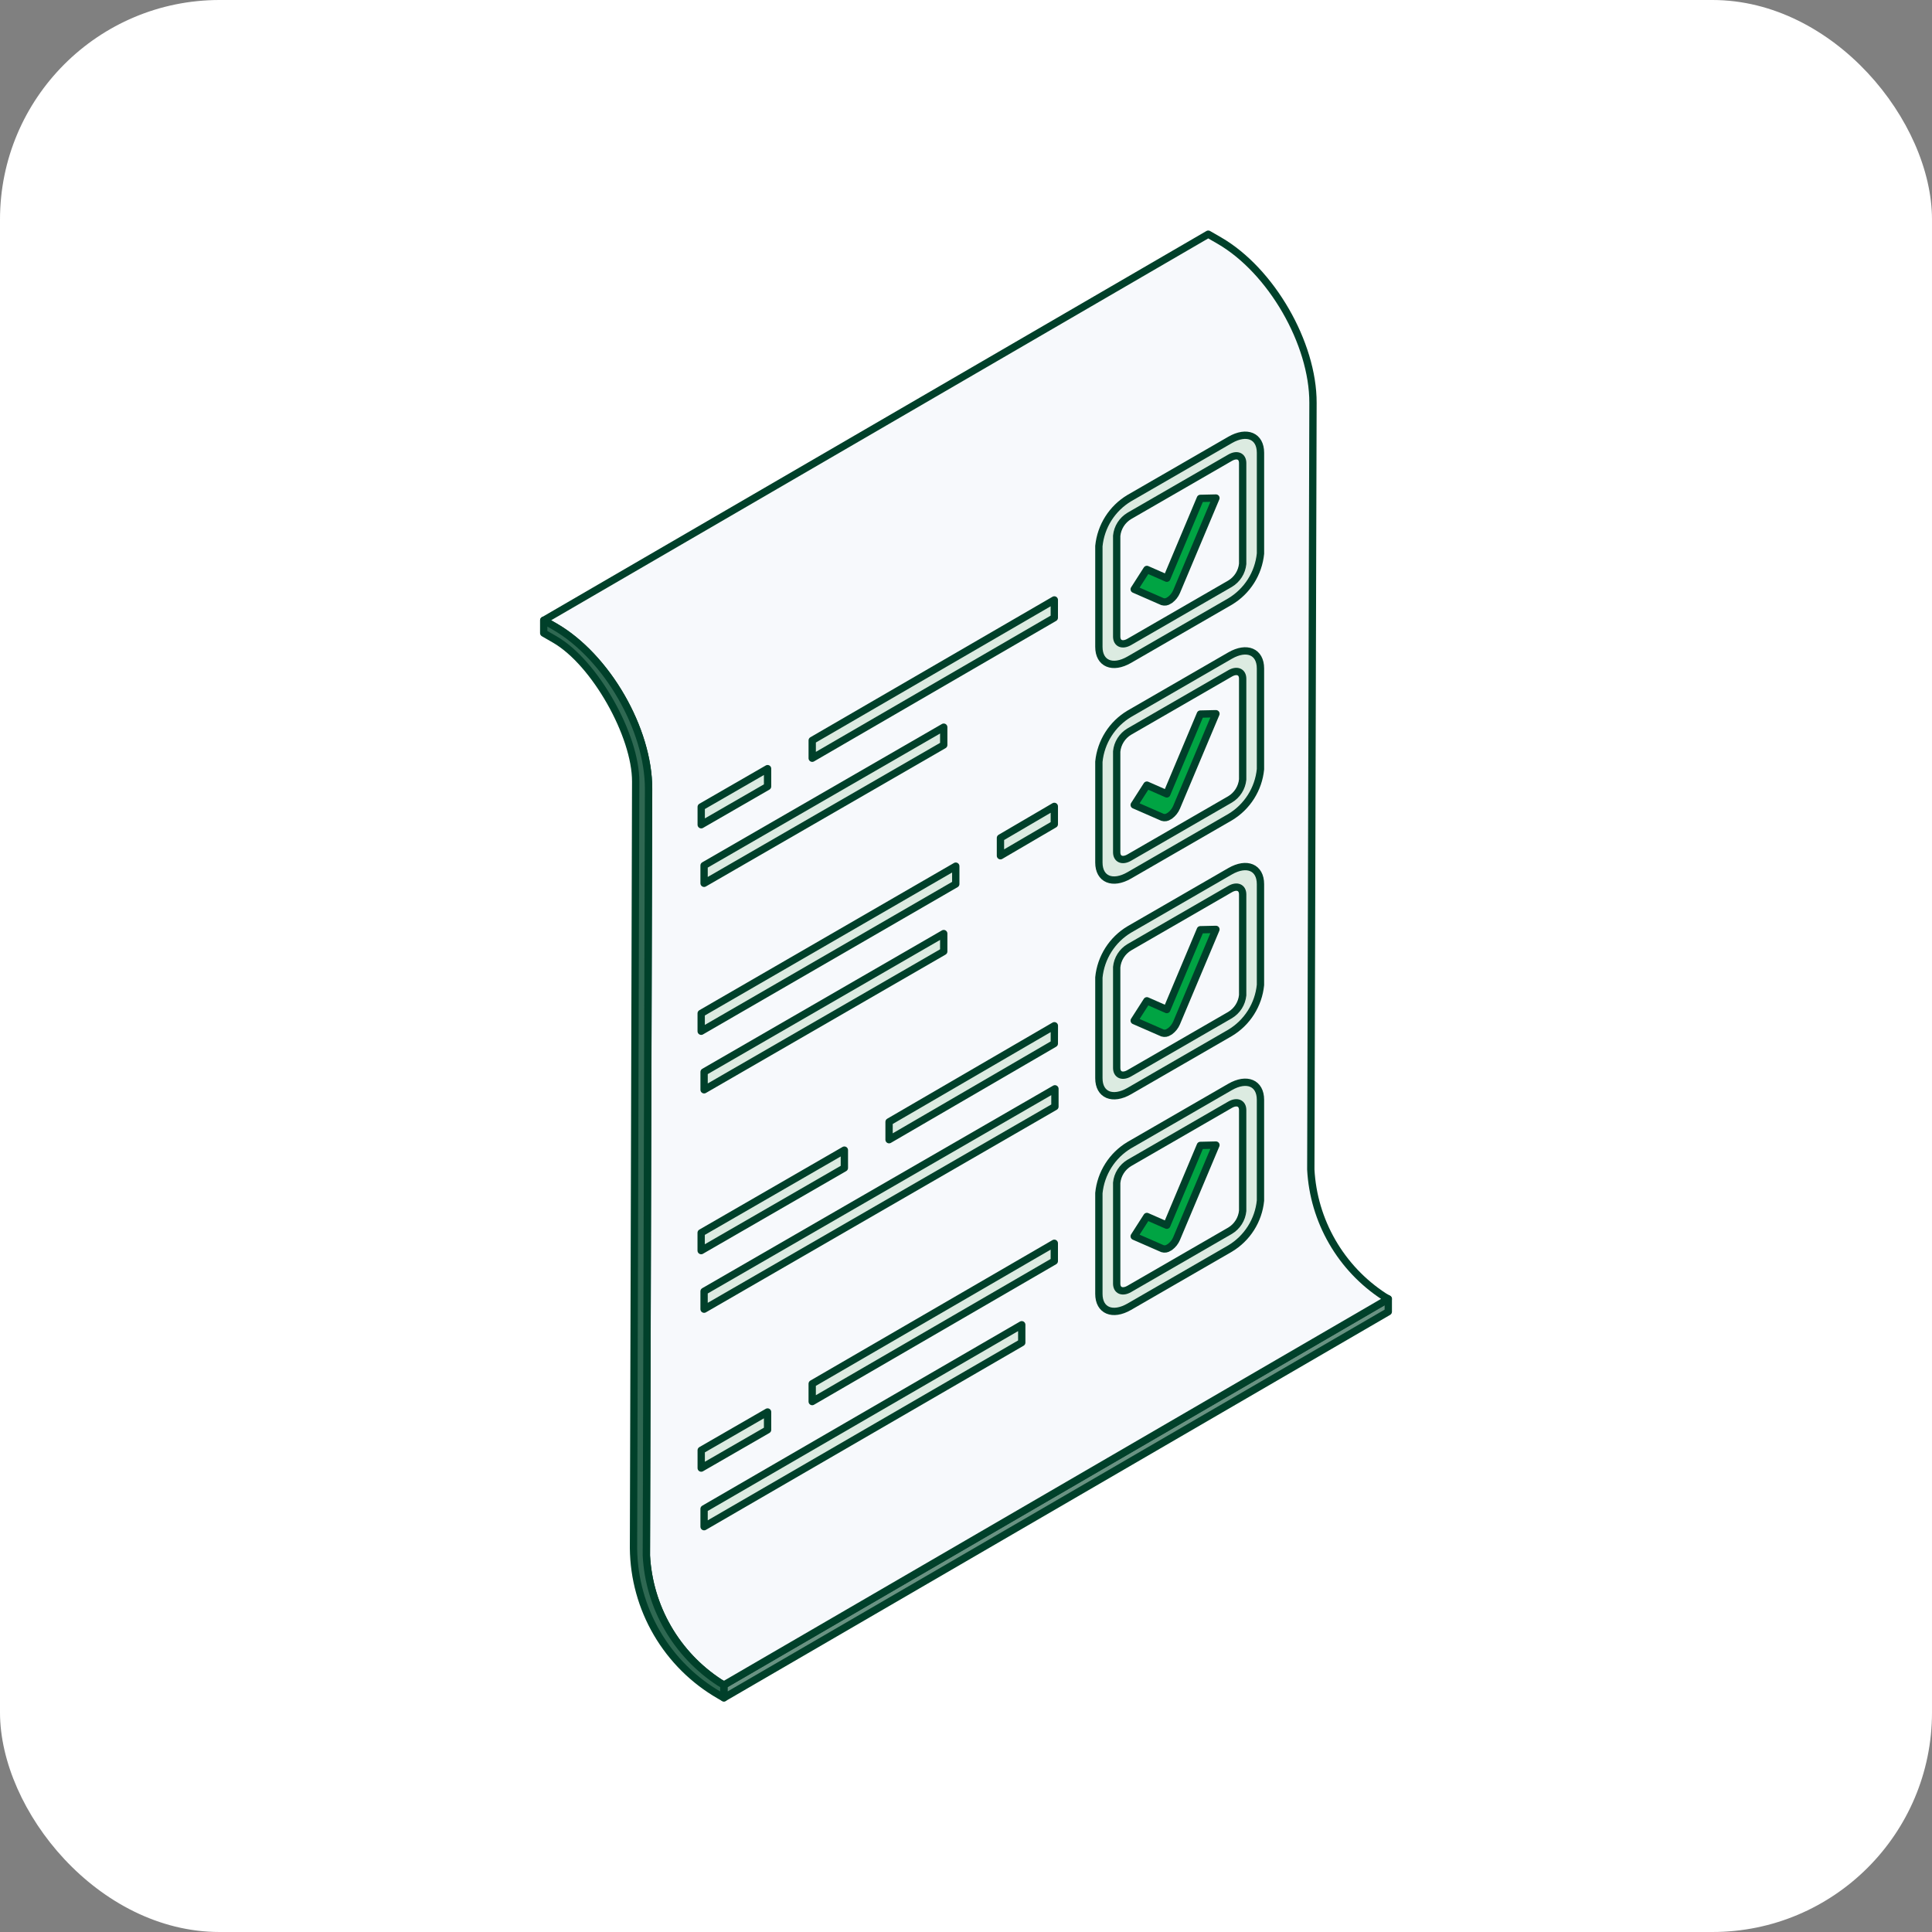 <svg width="132" height="132" viewBox="0 0 132 132" fill="none" xmlns="http://www.w3.org/2000/svg">
<rect x="0" y="0" width="132" height="132" fill="#808080" stroke="none"/>
<rect width="132" height="132" rx="15" fill="white"/>
<path d="M49.46 115.125L94.852 88.747V89.621L49.46 116V115.125Z" fill="#699282" stroke="#00402A" stroke-width="0.5" stroke-linecap="round" stroke-linejoin="round"/>
<path d="M94.562 88.579C93.104 87.629 91.891 86.349 91.022 84.842C90.152 83.335 89.65 81.644 89.558 79.906L89.707 27.521C89.719 23.452 86.847 18.483 83.307 16.436L82.551 16L37.158 42.379L37.915 42.816C41.455 44.859 44.326 49.831 44.315 53.9L44.165 106.285C44.258 108.023 44.759 109.714 45.629 111.221C46.498 112.728 47.712 114.009 49.17 114.958L49.46 115.125L94.852 88.746L94.562 88.579Z" fill="#F7F9FC" stroke="#00402A" stroke-width="0.5" stroke-linecap="round" stroke-linejoin="round"/>
<path d="M37.911 42.816C41.451 44.859 44.322 49.831 44.311 53.9L44.161 106.285C44.254 108.023 44.755 109.714 45.625 111.221C46.494 112.728 47.708 114.009 49.166 114.958L49.456 115.125V116L49.166 115.833C47.395 114.815 45.92 113.352 44.888 111.588C43.856 109.825 43.303 107.823 43.283 105.78L43.432 53.395C43.441 50.251 40.643 45.27 37.905 43.691L37.148 43.254V42.379L37.911 42.816Z" fill="#2F6852" stroke="#00402A" stroke-width="0.5" stroke-linecap="round" stroke-linejoin="round"/>
<path d="M75.079 44.195V37.31C75.146 36.639 75.368 35.993 75.729 35.424C76.09 34.855 76.579 34.379 77.157 34.033L84.042 30.058C85.187 29.396 86.12 29.79 86.12 30.936V37.821C86.053 38.491 85.831 39.137 85.47 39.706C85.109 40.275 84.62 40.752 84.042 41.098L77.157 45.072C76.011 45.734 75.079 45.341 75.079 44.195ZM77.157 35.249C76.918 35.393 76.715 35.59 76.565 35.826C76.416 36.062 76.323 36.33 76.296 36.607V43.493C76.296 43.967 76.682 44.131 77.157 43.856L84.042 39.881C84.281 39.738 84.484 39.54 84.633 39.305C84.783 39.069 84.875 38.801 84.903 38.523V31.638C84.903 31.163 84.517 31 84.042 31.274L77.157 35.249Z" fill="#DCEBE1" stroke="#00402A" stroke-width="0.5" stroke-linecap="round" stroke-linejoin="round"/>
<path d="M79.856 41.037C79.795 41.081 79.723 41.11 79.648 41.122C79.573 41.134 79.496 41.128 79.424 41.106L77.492 40.261L78.359 38.907L79.72 39.505L82.012 34.052L83.076 34.028L80.387 40.421C80.29 40.647 80.136 40.843 79.939 40.988C79.912 41.003 79.884 41.021 79.856 41.037Z" fill="#00A443" stroke="#00402A" stroke-width="0.5" stroke-linecap="round" stroke-linejoin="round"/>
<path d="M75.079 58.93V52.044C75.145 51.374 75.368 50.728 75.729 50.159C76.089 49.59 76.579 49.114 77.157 48.768L84.041 44.792C85.187 44.131 86.119 44.525 86.119 45.671V52.555C86.053 53.226 85.83 53.872 85.469 54.441C85.109 55.01 84.62 55.486 84.041 55.832L77.157 59.807C76.011 60.47 75.079 60.075 75.079 58.93ZM77.157 49.984C76.917 50.127 76.714 50.325 76.565 50.561C76.415 50.797 76.323 51.064 76.296 51.342V58.227C76.296 58.702 76.682 58.865 77.157 58.591L84.041 54.616C84.281 54.473 84.484 54.275 84.633 54.039C84.783 53.803 84.875 53.535 84.903 53.258V46.374C84.903 45.899 84.516 45.736 84.041 46.01L77.157 49.984Z" fill="#DCEBE1" stroke="#00402A" stroke-width="0.5" stroke-linecap="round" stroke-linejoin="round"/>
<path d="M79.856 55.773C79.794 55.817 79.723 55.846 79.648 55.858C79.573 55.87 79.496 55.864 79.424 55.841L77.492 54.997L78.359 53.643L79.719 54.241L82.012 48.788L83.076 48.764L80.386 55.157C80.29 55.383 80.135 55.578 79.938 55.724C79.912 55.739 79.884 55.757 79.856 55.773Z" fill="#00A443" stroke="#00402A" stroke-width="0.5" stroke-linecap="round" stroke-linejoin="round"/>
<path d="M75.079 73.666V66.781C75.145 66.111 75.368 65.465 75.729 64.896C76.09 64.326 76.579 63.85 77.157 63.504L84.041 59.529C85.187 58.867 86.119 59.262 86.119 60.407V67.292C86.053 67.963 85.83 68.608 85.469 69.177C85.109 69.746 84.62 70.223 84.041 70.569L77.157 74.544C76.011 75.205 75.079 74.811 75.079 73.666ZM77.157 64.72C76.917 64.864 76.714 65.061 76.565 65.297C76.415 65.533 76.323 65.801 76.296 66.079V72.963C76.296 73.439 76.682 73.601 77.157 73.327L84.041 69.353C84.281 69.209 84.484 69.012 84.633 68.776C84.783 68.54 84.875 68.272 84.903 67.994V61.11C84.903 60.635 84.516 60.471 84.041 60.745L77.157 64.72Z" fill="#DCEBE1" stroke="#00402A" stroke-width="0.5" stroke-linecap="round" stroke-linejoin="round"/>
<path d="M79.856 70.507C79.794 70.551 79.723 70.58 79.648 70.592C79.573 70.604 79.496 70.599 79.424 70.576L77.492 69.732L78.359 68.378L79.719 68.975L82.012 63.523L83.076 63.499L80.386 69.892C80.29 70.118 80.135 70.314 79.938 70.46C79.912 70.474 79.884 70.492 79.856 70.507Z" fill="#00A443" stroke="#00402A" stroke-width="0.5" stroke-linecap="round" stroke-linejoin="round"/>
<path d="M75.079 88.401V81.516C75.145 80.846 75.368 80.2 75.729 79.631C76.09 79.061 76.579 78.585 77.157 78.239L84.041 74.264C85.187 73.602 86.119 73.996 86.119 75.142V82.027C86.053 82.698 85.83 83.343 85.469 83.912C85.109 84.481 84.619 84.958 84.041 85.304L77.157 89.279C76.011 89.94 75.079 89.546 75.079 88.401ZM77.157 79.455C76.917 79.599 76.715 79.796 76.565 80.032C76.415 80.268 76.323 80.535 76.296 80.813V87.698C76.296 88.174 76.682 88.336 77.157 88.062L84.041 84.087C84.281 83.944 84.484 83.746 84.633 83.51C84.783 83.275 84.875 83.007 84.903 82.729V75.844C84.903 75.37 84.516 75.206 84.041 75.48L77.157 79.455Z" fill="#DCEBE1" stroke="#00402A" stroke-width="0.5" stroke-linecap="round" stroke-linejoin="round"/>
<path d="M79.856 85.243C79.794 85.287 79.723 85.316 79.648 85.328C79.573 85.34 79.496 85.335 79.424 85.312L77.492 84.468L78.359 83.114L79.719 83.711L82.012 78.259L83.076 78.235L80.386 84.628C80.29 84.853 80.136 85.049 79.938 85.195C79.912 85.21 79.884 85.227 79.856 85.243Z" fill="#00A443" stroke="#00402A" stroke-width="0.5" stroke-linecap="round" stroke-linejoin="round"/>
<path d="M52.443 53.733L47.909 56.348V55.131L52.443 52.517V53.733Z" fill="#DCEBE1" stroke="#00402A" stroke-width="0.5" stroke-linecap="round" stroke-linejoin="round"/>
<path d="M72.033 42.206L55.493 51.804V50.587L72.034 40.989L72.033 42.206Z" fill="#DCEBE1" stroke="#00402A" stroke-width="0.5" stroke-linecap="round" stroke-linejoin="round"/>
<path d="M64.479 50.899L48.105 60.349V59.133L64.479 49.683V50.899Z" fill="#DCEBE1" stroke="#00402A" stroke-width="0.5" stroke-linecap="round" stroke-linejoin="round"/>
<path d="M65.301 60.396L47.907 70.457V69.237L65.301 59.179V60.396Z" fill="#DCEBE1" stroke="#00402A" stroke-width="0.5" stroke-linecap="round" stroke-linejoin="round"/>
<path d="M72.034 56.312L68.354 58.466V57.25L72.034 55.095V56.312Z" fill="#DCEBE1" stroke="#00402A" stroke-width="0.5" stroke-linecap="round" stroke-linejoin="round"/>
<path d="M64.479 65.004L48.106 74.457V73.241L64.479 63.785V65.004Z" fill="#DCEBE1" stroke="#00402A" stroke-width="0.5" stroke-linecap="round" stroke-linejoin="round"/>
<path d="M57.69 79.797L47.905 85.444V84.228L57.69 78.58V79.797Z" fill="#DCEBE1" stroke="#00402A" stroke-width="0.5" stroke-linecap="round" stroke-linejoin="round"/>
<path d="M72.034 71.299L60.744 77.867V76.65L72.037 70.082L72.034 71.299Z" fill="#DCEBE1" stroke="#00402A" stroke-width="0.5" stroke-linecap="round" stroke-linejoin="round"/>
<path d="M72.076 75.606L48.105 89.446V88.229L72.076 74.392V75.606Z" fill="#DCEBE1" stroke="#00402A" stroke-width="0.5" stroke-linecap="round" stroke-linejoin="round"/>
<path d="M52.443 97.689L47.909 100.303V99.086L52.443 96.472V97.689Z" fill="#DCEBE1" stroke="#00402A" stroke-width="0.5" stroke-linecap="round" stroke-linejoin="round"/>
<path d="M72.033 86.161L55.492 95.759V94.542L72.033 84.944V86.161Z" fill="#DCEBE1" stroke="#00402A" stroke-width="0.5" stroke-linecap="round" stroke-linejoin="round"/>
<path d="M69.809 91.728L48.105 104.307V103.09L69.809 90.511V91.728Z" fill="#DCEBE1" stroke="#00402A" stroke-width="0.5" stroke-linecap="round" stroke-linejoin="round"/>
</svg>
